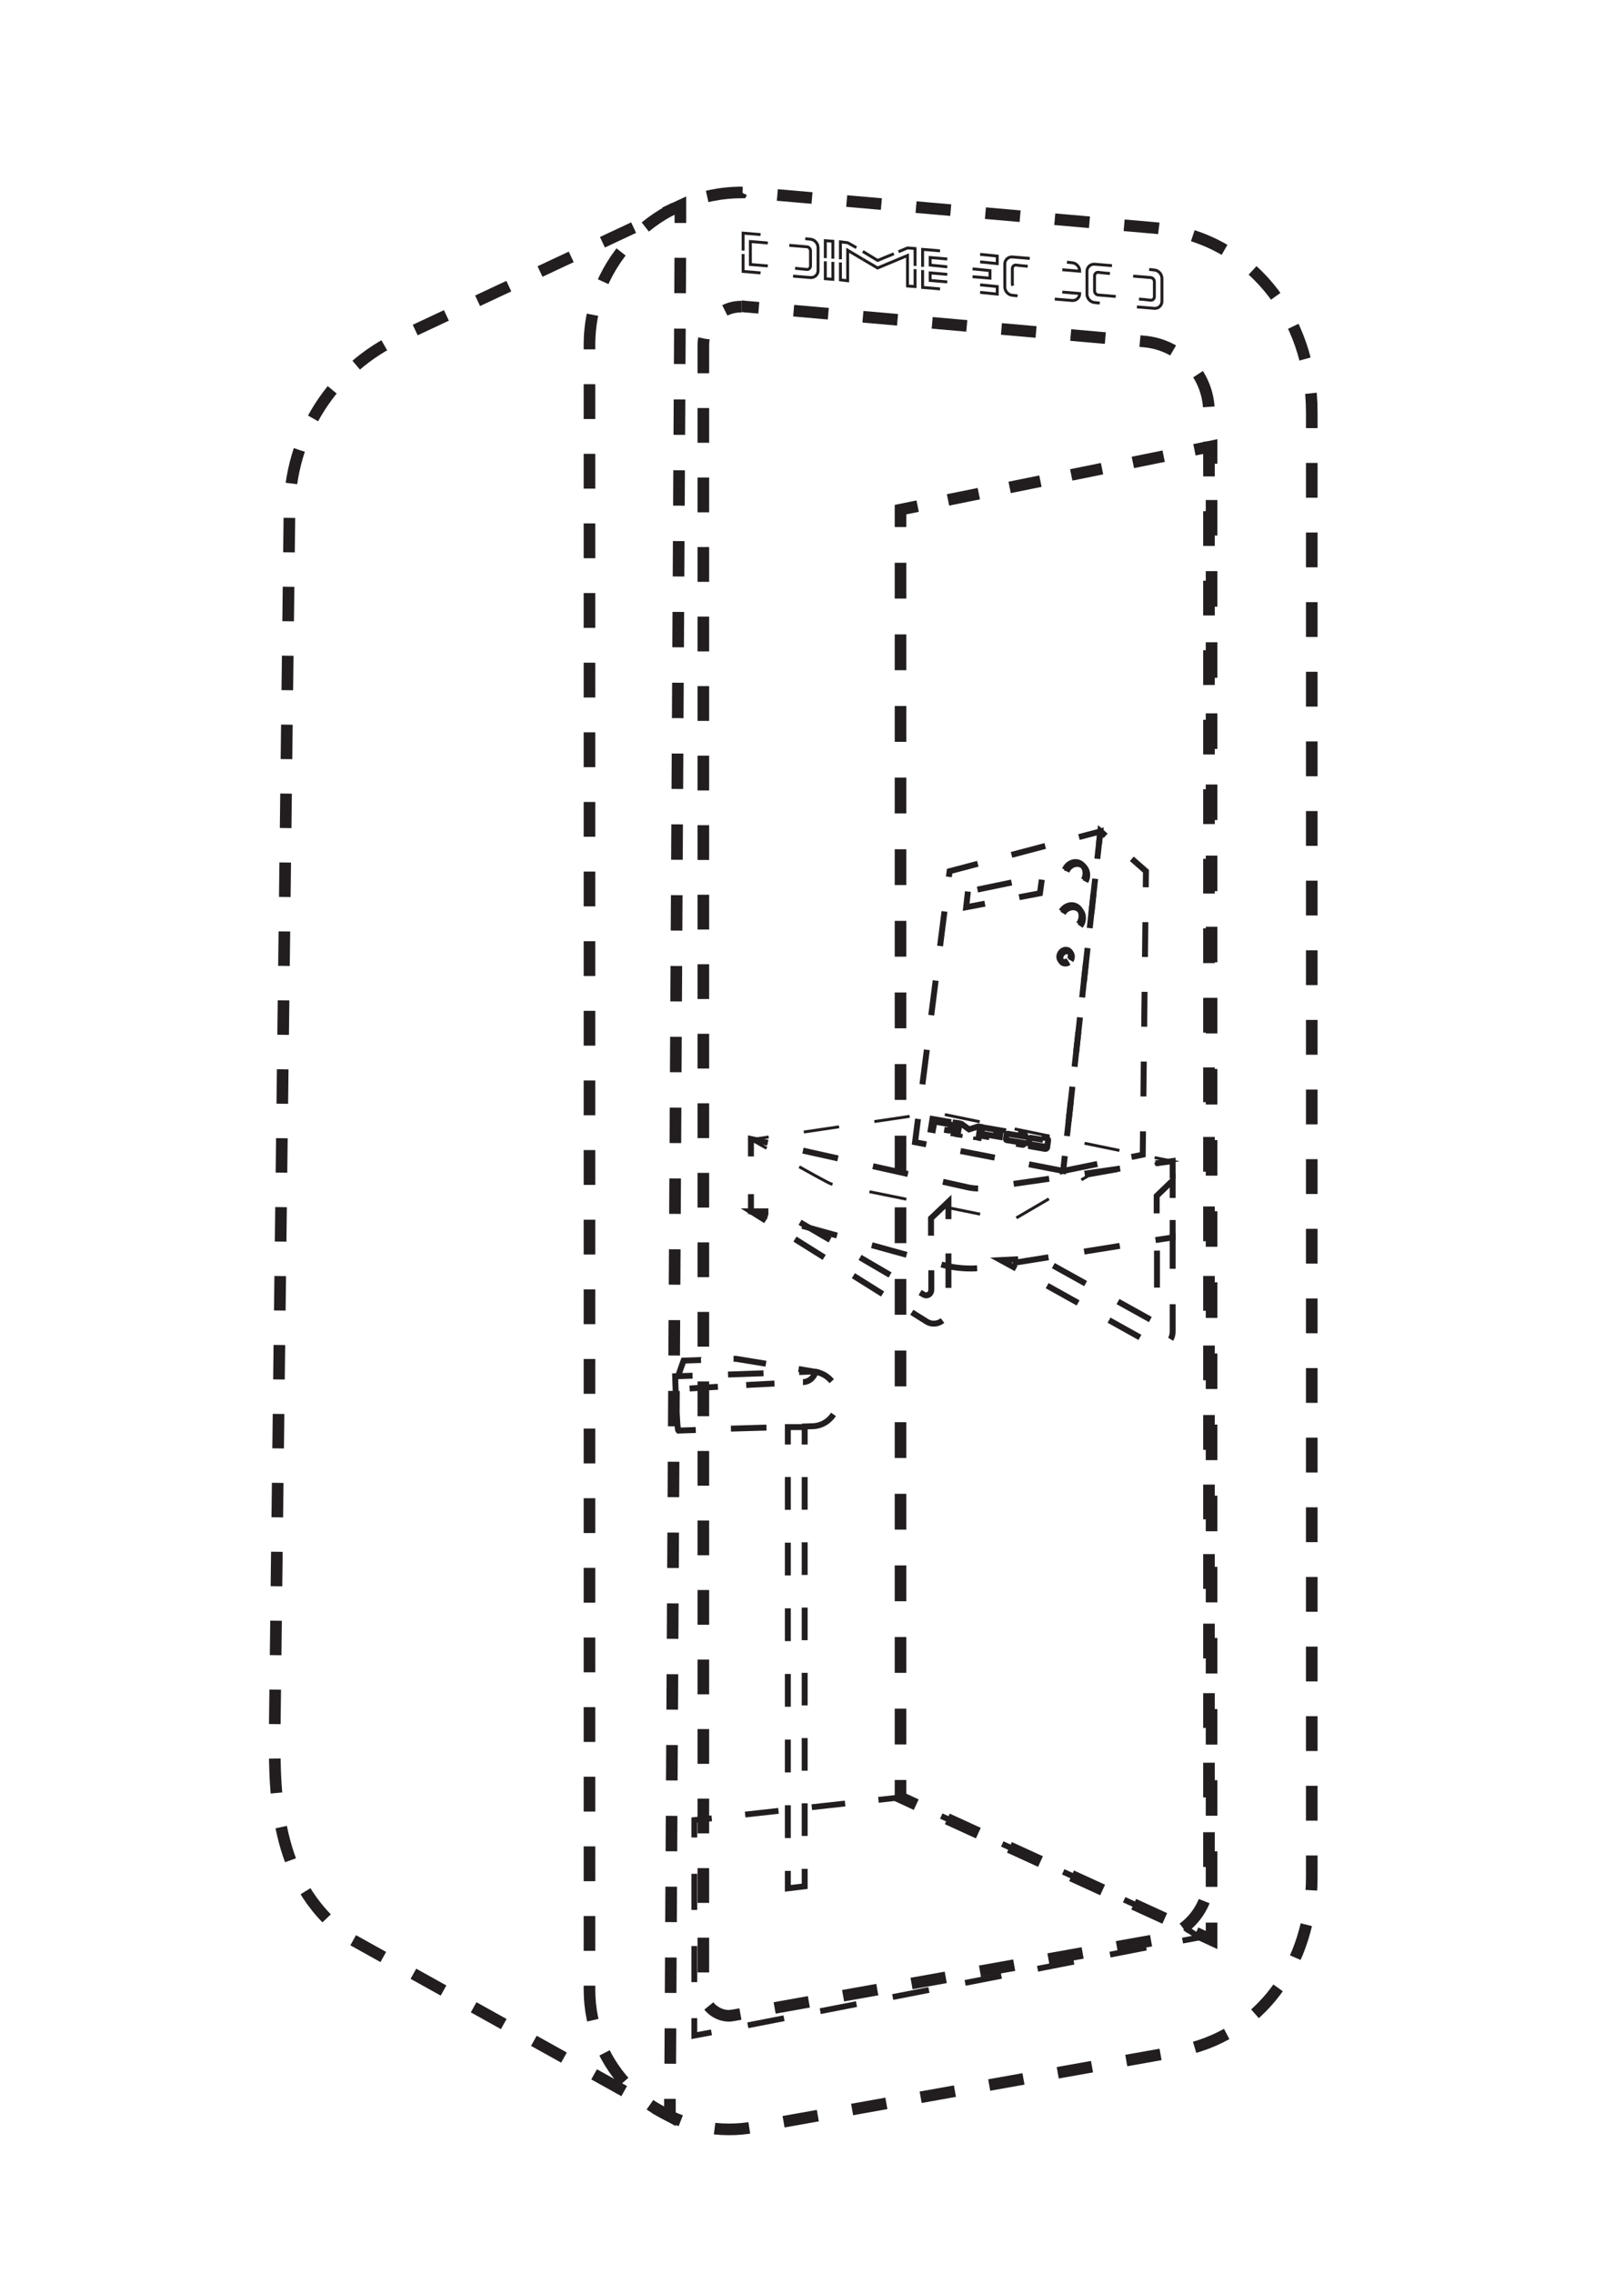 <?xml version="1.0" encoding="UTF-8" standalone="no"?>
<svg
   xmlns:dc="http://purl.org/dc/elements/1.1/"
   xmlns:cc="http://creativecommons.org/ns#"
   xmlns:rdf="http://www.w3.org/1999/02/22-rdf-syntax-ns#"
   xmlns:svg="http://www.w3.org/2000/svg"
   xmlns="http://www.w3.org/2000/svg"
   style="fill:none"
   id="svg200"
   version="1.1"
   viewBox="0 0 326.54 457.019"
   height="457.019"
   width="326.54">
  <defs
     id="defs204" />
  <rect
     y="0"
     x="0"
     height="457.019"
     width="326.54"
     id="rect1138"
     style="opacity:1;vector-effect:none;fill:#ffffff;fill-opacity:1;fill-rule:evenodd;stroke:none;stroke-width:4.9;stroke-linecap:round;stroke-linejoin:miter;stroke-miterlimit:4;stroke-dasharray:none;stroke-dashoffset:0;stroke-opacity:1;paint-order:fill markers stroke" />
  <g
     transform="translate(-1.7663131e-6,0.336)"
     id="g1136">
    <path
       style="stroke:#221e1f;stroke-width:1.192;stroke-miterlimit:10"
       d="m 139.903,287.191 -3.504,0.117 c -0.117,-0.117 -0.234,-1.635 -0.351,-3.504"
       stroke-miterlimit="10"
       id="path2" />
    <path
       style="stroke:#221e1f;stroke-width:1.192;stroke-miterlimit:10"
       d="m 135.872,279.892 c -0.058,-1.927 -0.117,-3.504 -0.117,-3.504 l 3.504,-0.117"
       stroke-miterlimit="10"
       id="path4" />
    <path
       style="stroke:#221e1f;stroke-width:1.192;stroke-miterlimit:10;stroke-dasharray:7.15, 7.15"
       d="m 146.383,276.038 16.643,-0.584 c 2.978,-0.117 5.49,2.394 5.49,5.489 0,2.979 -2.278,5.431 -5.139,5.49 l -19.914,0.584"
       stroke-miterlimit="10"
       id="path6" />
    <path
       style="stroke:#221e1f;stroke-width:1.192;stroke-miterlimit:10"
       d="m 160.573,274.928 3.446,0.584 c -0.409,1.168 -1.343,1.986 -2.453,2.044 -0.058,0 -0.058,0 -0.117,0"
       stroke-miterlimit="10"
       id="path8" />
    <path
       style="stroke:#221e1f;stroke-width:1.192;stroke-miterlimit:10;stroke-dasharray:5.7, 5.7"
       d="m 155.727,277.849 c -2.395,0.116 -4.438,0.233 -4.555,0.233 -0.175,0 -13.315,0.818 -15.359,0.935"
       stroke-miterlimit="10"
       id="path10" />
    <path
       style="stroke:#221e1f;stroke-width:1.192;stroke-miterlimit:10"
       d="m 136.281,276.564 c 0.526,-1.577 1.168,-3.329 1.168,-3.329 l 3.504,-0.117"
       stroke-miterlimit="10"
       id="path12" />
    <path
       style="stroke:#221e1f;stroke-width:1.192;stroke-miterlimit:10;stroke-dasharray:6.6, 6.6"
       d="m 147.493,272.884 h 0.526 l 9.285,1.518"
       stroke-miterlimit="10"
       id="path14" />
    <path
       style="stroke:#221e1f;stroke-width:2.336;stroke-miterlimit:10"
       d="m 181.071,357.559 v 3.504 l 3.153,1.46"
       stroke-miterlimit="10"
       id="path16" />
    <path
       style="stroke:#221e1f;stroke-width:2.336;stroke-miterlimit:10;stroke-dasharray:6.87, 6.87"
       d="m 190.471,365.385 46.834,21.431"
       stroke-miterlimit="10"
       id="path18" />
    <path
       style="stroke:#221e1f;stroke-width:2.336;stroke-miterlimit:10"
       d="m 240.46,388.277 3.154,1.46 v -3.504"
       stroke-miterlimit="10"
       id="path20" />
    <path
       style="stroke:#221e1f;stroke-width:2.336;stroke-miterlimit:10;stroke-dasharray:7.15, 7.15"
       d="M 243.614,379.05 V 96.468"
       stroke-miterlimit="10"
       id="path22" />
    <path
       style="stroke:#221e1f;stroke-width:2.336;stroke-miterlimit:10"
       d="m 243.613,92.906 v -3.504 l -3.446,0.701"
       stroke-miterlimit="10"
       id="path24" />
    <path
       style="stroke:#221e1f;stroke-width:2.336;stroke-miterlimit:10;stroke-dasharray:6.32, 6.32"
       d="M 233.977,91.387 187.61,100.789"
       stroke-miterlimit="10"
       id="path26" />
    <path
       style="stroke:#221e1f;stroke-width:2.336;stroke-miterlimit:10"
       d="m 184.516,101.432 -3.445,0.701 v 3.504"
       stroke-miterlimit="10"
       id="path28" />
    <path
       style="stroke:#221e1f;stroke-width:2.336;stroke-miterlimit:10;stroke-dasharray:7.2, 7.2"
       d="m 181.071,112.819 v 241.12"
       stroke-miterlimit="10"
       id="path30" />
    <path
       style="stroke:#221e1f;stroke-width:1.168;stroke-miterlimit:10"
       d="m 238.241,387.284 2.978,1.927 -3.446,0.643"
       stroke-miterlimit="10"
       id="path32" />
    <path
       style="stroke:#221e1f;stroke-width:1.168;stroke-miterlimit:10;stroke-dasharray:7.42, 7.42"
       d="m 230.475,391.254 -83.799,16.351"
       stroke-miterlimit="10"
       id="path34" />
    <path
       style="stroke:#221e1f;stroke-width:1.168;stroke-miterlimit:10"
       d="m 143.055,408.306 -3.446,0.643 v -3.504"
       stroke-miterlimit="10"
       id="path36" />
    <path
       style="stroke:#221e1f;stroke-width:1.168;stroke-miterlimit:10;stroke-dasharray:7.26, 7.26"
       d="M 139.609,398.205 V 372.744"
       stroke-miterlimit="10"
       id="path38" />
    <path
       style="stroke:#221e1f;stroke-width:1.168;stroke-miterlimit:10"
       d="m 139.609,369.122 v -3.504 l 3.504,-0.35"
       stroke-miterlimit="10"
       id="path40" />
    <path
       style="stroke:#221e1f;stroke-width:1.168;stroke-miterlimit:10;stroke-dasharray:6.74, 6.74"
       d="m 149.829,364.509 31.242,-3.445 54.134,24.76"
       stroke-miterlimit="10"
       id="path42" />
    <path
       style="stroke:#221e1f;stroke-width:2.336;stroke-miterlimit:10"
       d="m 136.807,44.496 v -3.504 l -3.153,1.46"
       stroke-miterlimit="10"
       id="path44" />
    <path
       style="stroke:#221e1f;stroke-width:2.336;stroke-miterlimit:10;stroke-dasharray:6.93, 6.93"
       d="M 127.404,45.43 80.453,67.446 C 66.905,73.636 58.204,87.301 58.204,102.425 l -2.978,246.084 c 0,12.38 0,30.716 15.709,41.228 l 57.696,32.118"
       stroke-miterlimit="10"
       id="path46" />
    <path
       style="stroke:#221e1f;stroke-width:2.336;stroke-miterlimit:10"
       d="m 131.609,423.489 3.095,1.694 v -3.504"
       stroke-miterlimit="10"
       id="path48" />
    <path
       style="stroke:#221e1f;stroke-width:2.336;stroke-miterlimit:10;stroke-dasharray:7.12, 7.12"
       d="M 134.763,414.613 136.807,48.058"
       stroke-miterlimit="10"
       id="path50" />
    <path
       style="stroke:#221e1f;stroke-width:2.336;stroke-miterlimit:10"
       d="m 149.129,61.255 c 0.233,0 0.467,0 0.701,0.058 l 2.744,0.234"
       stroke-miterlimit="10"
       id="path52" />
    <path
       style="stroke:#221e1f;stroke-width:2.336;stroke-miterlimit:10;stroke-dasharray:6.99, 6.99"
       d="m 159.582,62.13 70.427,6.19 c 7.474,0.642 13.08,6.774 13.08,14.249 V 377.063 c 0,6.191 -4.438,11.505 -10.511,12.614 l -85.025,15.183 c -0.351,0.059 -0.643,0.117 -0.993,0.117 -2.453,0 -5.139,-1.985 -5.139,-5.197 V 69.08 c 0,-1.81 0.642,-3.504 1.635,-4.789"
       stroke-miterlimit="10"
       id="path54" />
    <path
       style="stroke:#221e1f;stroke-width:2.336;stroke-miterlimit:10"
       d="m 145.742,62.074 c 1.051,-0.526 2.161,-0.759 3.387,-0.759"
       stroke-miterlimit="10"
       id="path56" />
    <path
       style="stroke:#221e1f;stroke-width:2.336;stroke-miterlimit:10;stroke-dasharray:7, 7"
       d="m 149.128,38.364 c -16.76,0 -30.6,13.606 -30.6,30.658 v 330.7 c 0,15.767 12.847,28.089 28.03,28.089 1.635,0 3.329,-0.117 5.022,-0.467 l 85.026,-15.183 c 16.993,-3.037 27.154,-17.811 27.154,-35.097 V 82.57 c 0,-19.271 -12.497,-35.388 -31.709,-37.082 l -80.179,-7.008 c -0.934,-0.058 -1.868,-0.117 -2.744,-0.117 z"
       stroke-miterlimit="10"
       id="path58" />
    <path
       style="fill:#ffffff"
       d="m 231.351,60.029 c 0.409,0.058 0.759,-0.292 0.759,-0.701 0,0 0,0 0,-3.037 0,-0.409 -0.35,-0.818 -0.759,-0.818 0,0 0,0 -10.512,-0.934 -0.408,-0.058 -0.759,0.292 -0.759,0.701 0,0 0,0 0,3.037 0,0.409 0.351,0.818 0.759,0.818 0,0 0,0 10.512,0.934 z m -11.271,0.525 c -0.817,-0.058 -1.518,-0.818 -1.518,-1.694 0,0 0,0 0,-4.613 0,-0.818 0.701,-1.46 1.518,-1.401 0,0 0,0 12.03,1.051 0.818,0.058 1.518,0.818 1.518,1.694 0,0 0,0 0,4.613 0,0.818 -0.7,1.46 -1.518,1.401 0,0 0,0 -12.03,-1.051 z"
       id="path60" />
    <path
       style="stroke:#221e1f;stroke-width:0.584;stroke-miterlimit:10"
       d="m 229.016,59.794 c 0.7,0.058 1.518,0.117 2.335,0.234 0.409,0.058 0.76,-0.292 0.76,-0.701 0,0 0,0 0,-3.037 0,-0.409 -0.351,-0.818 -0.76,-0.818 0,0 0,0 -3.503,-0.292"
       stroke-miterlimit="10"
       id="path62" />
    <path
       style="stroke:#221e1f;stroke-width:0.584;stroke-miterlimit:10"
       d="m 223.177,54.656 c -0.701,-0.058 -1.518,-0.117 -2.336,-0.234 -0.409,-0.058 -0.759,0.292 -0.759,0.701 0,0 0,0 0,3.037 0,0.409 0.35,0.818 0.759,0.818 0,0 0,0 3.504,0.292"
       stroke-miterlimit="10"
       id="path64" />
    <path
       style="stroke:#221e1f;stroke-width:0.584;stroke-miterlimit:10"
       d="m 221.131,60.612 c -0.35,-0.058 -0.7,-0.058 -1.051,-0.117 -0.817,-0.058 -1.518,-0.818 -1.518,-1.694 0,0 0,0 0,-4.613 0,-0.818 0.701,-1.46 1.518,-1.401 0,0 0,0 3.504,0.292"
       stroke-miterlimit="10"
       id="path66" />
    <path
       style="stroke:#221e1f;stroke-width:0.584;stroke-miterlimit:10"
       d="m 231.06,53.839 c 0.35,0.058 0.701,0.058 1.051,0.117 0.818,0.058 1.519,0.818 1.519,1.694 0,0 0,0 0,4.613 0,0.818 -0.701,1.46 -1.519,1.401 0,0 0,0 -3.504,-0.292"
       stroke-miterlimit="10"
       id="path68" />
    <path
       style="fill:#ffffff"
       d="m 200.518,52.67 -13.49,-1.226 v 1.518 l 12.03,1.109 v 1.518 l -12.03,-1.051 v 1.518 l 13.49,1.226 v 1.518 l -13.49,-1.226 -1.518,-0.117 v -7.65 l 1.518,0.117 13.49,1.226 z"
       id="path70" />
    <path
       style="stroke:#221e1f;stroke-width:0.584;stroke-miterlimit:10"
       d="m 197.072,50.803 3.446,0.35 v 1.518 l -3.446,-0.35"
       stroke-miterlimit="10"
       id="path72" />
    <path
       style="stroke:#221e1f;stroke-width:0.584;stroke-miterlimit:10"
       d="m 190.473,51.737 -3.445,-0.292 v 1.518 l 3.445,0.35"
       stroke-miterlimit="10"
       id="path74" />
    <path
       style="stroke:#221e1f;stroke-width:0.584;stroke-miterlimit:10"
       d="m 195.555,53.723 3.503,0.35 v 1.518 l -3.503,-0.292"
       stroke-miterlimit="10"
       id="path76" />
    <path
       style="stroke:#221e1f;stroke-width:0.584;stroke-miterlimit:10"
       d="m 190.473,54.831 -3.445,-0.292 v 1.518 l 3.445,0.292"
       stroke-miterlimit="10"
       id="path78" />
    <path
       style="stroke:#221e1f;stroke-width:0.584;stroke-miterlimit:10"
       d="m 197.072,56.934 3.446,0.35 v 1.518 l -3.446,-0.35"
       stroke-miterlimit="10"
       id="path80" />
    <path
       style="stroke:#221e1f;stroke-width:0.584;stroke-miterlimit:10"
       d="m 189.014,57.752 -1.986,-0.175 -1.518,-0.117 v -3.504"
       stroke-miterlimit="10"
       id="path82" />
    <path
       style="stroke:#221e1f;stroke-width:0.584;stroke-miterlimit:10"
       d="m 185.51,53.313 v -3.504 l 1.518,0.117 1.986,0.175"
       stroke-miterlimit="10"
       id="path84" />
    <path
       style="fill:#ffffff"
       d="m 182.473,49.518 1.518,0.117 v 7.65 l -1.518,-0.117 v -6.132 l -6.015,2.511 -6.015,-3.562 v 6.132 l -1.46,-0.175 v -7.65 l 1.46,0.175 6.015,3.562 z"
       id="path86" />
    <path
       style="stroke:#221e1f;stroke-width:0.584;stroke-miterlimit:10"
       d="m 180.664,50.277 1.81,-0.759 1.518,0.117 v 3.504"
       stroke-miterlimit="10"
       id="path88" />
    <path
       style="stroke:#221e1f;stroke-width:0.584;stroke-miterlimit:10"
       d="m 183.992,53.781 v 3.504 l -1.518,-0.117 v -6.132 l -6.015,2.511 -2.979,-1.752"
       stroke-miterlimit="10"
       id="path90" />
    <path
       style="stroke:#221e1f;stroke-width:0.584;stroke-miterlimit:10"
       d="m 173.48,51.795 -3.037,-1.81 v 6.132 l -1.46,-0.175 v -3.504"
       stroke-miterlimit="10"
       id="path92" />
    <path
       style="stroke:#221e1f;stroke-width:0.584;stroke-miterlimit:10"
       d="M 168.983,51.796 V 48.292 l 1.46,0.175 1.752,0.993"
       stroke-miterlimit="10"
       id="path94" />
    <path
       style="stroke:#221e1f;stroke-width:0.584;stroke-miterlimit:10"
       d="m 173.48,50.219 2.979,1.81 3.27,-1.343"
       stroke-miterlimit="10"
       id="path96" />
    <path
       style="fill:#ffffff"
       d="m 167.465,48.174 v 7.65 l -1.519,-0.117 v -7.65 z"
       id="path98" />
    <path
       style="stroke:#221e1f;stroke-width:0.584;stroke-miterlimit:10"
       d="m 165.946,51.561 v -3.504 l 1.519,0.117 v 3.504"
       stroke-miterlimit="10"
       id="path100" />
    <path
       style="stroke:#221e1f;stroke-width:0.584;stroke-miterlimit:10"
       d="m 167.465,52.321 v 3.504 l -1.519,-0.117 v -3.504"
       stroke-miterlimit="10"
       id="path102" />
    <path
       style="fill:#ffffff"
       d="m 150.939,52.847 11.27,0.993 c 0.409,0.058 0.759,-0.292 0.759,-0.701 0,0 0,0 0,-3.037 0,-0.409 -0.35,-0.818 -0.759,-0.818 0,0 0,0 -11.27,-0.993 0,-0.058 0,-0.058 0,4.555 z m 12.029,-5.08 c 0.818,0.058 1.519,0.818 1.519,1.694 0,0 0,0 0,4.613 0,0.818 -0.701,1.46 -1.519,1.401 0,0 0,0 -13.548,-1.226 0,0 0,0 0,-7.65 0,-0.058 0,-0.058 13.548,1.168 z"
       id="path104" />
    <path
       style="stroke:#221e1f;stroke-width:0.584;stroke-miterlimit:10"
       d="m 154.383,48.524 c -1.051,-0.117 -2.16,-0.175 -3.504,-0.292 0,0 0,0 0,4.613 l 3.504,0.292"
       stroke-miterlimit="10"
       id="path106" />
    <path
       style="stroke:#221e1f;stroke-width:0.584;stroke-miterlimit:10"
       d="m 159.873,53.606 2.336,0.234 c 0.409,0.058 0.76,-0.292 0.76,-0.701 0,0 0,0 0,-3.037 0,-0.409 -0.351,-0.818 -0.76,-0.818 0,0 0,0 -3.503,-0.292"
       stroke-miterlimit="10"
       id="path108" />
    <path
       style="stroke:#221e1f;stroke-width:0.584;stroke-miterlimit:10"
       d="m 161.918,47.649 c 0.35,0.058 0.7,0.058 1.051,0.117 0.817,0.058 1.518,0.818 1.518,1.694 0,0 0,0 0,4.613 0,0.818 -0.701,1.46 -1.518,1.401 0,0 0,0 -3.504,-0.292"
       stroke-miterlimit="10"
       id="path110" />
    <path
       style="stroke:#221e1f;stroke-width:0.584;stroke-miterlimit:10"
       d="m 152.924,54.539 c -1.051,-0.117 -2.219,-0.175 -3.504,-0.292 0,0 0,0 0,-3.504"
       stroke-miterlimit="10"
       id="path112" />
    <path
       style="stroke:#221e1f;stroke-width:0.584;stroke-miterlimit:10"
       d="m 149.42,50.043 c 0,-0.934 0,-2.102 0,-3.504 0,0 0,0 3.504,0.292"
       stroke-miterlimit="10"
       id="path114" />
    <path
       style="fill:#ffffff"
       d="m 204.313,57.577 12.789,1.168 c 0,0.818 -0.701,1.46 -1.519,1.401 0,0 0,0 -12.03,-1.051 -0.817,-0.058 -1.518,-0.818 -1.518,-1.694 0,0 0,0 0,-4.613 0,-0.818 0.701,-1.46 1.518,-1.401 0,0 0,0 12.03,1.051 0.818,0.058 1.519,0.818 1.519,1.694 0,0 -0.001,0 -12.789,-1.168 -0.409,-0.058 -0.76,0.292 -0.76,0.701 0,0 0,0 0,3.037 0,0.467 0.351,0.876 0.76,0.876 z"
       id="path116" />
    <path
       style="stroke:#221e1f;stroke-width:0.584;stroke-miterlimit:10"
       d="m 213.599,58.394 3.504,0.292 c 0,0.818 -0.701,1.46 -1.519,1.401 0,0 0,0 -3.503,-0.292"
       stroke-miterlimit="10"
       id="path118" />
    <path
       style="stroke:#221e1f;stroke-width:0.584;stroke-miterlimit:10"
       d="m 204.605,59.153 c -0.351,-0.058 -0.701,-0.058 -1.052,-0.117 -0.817,-0.058 -1.518,-0.818 -1.518,-1.694 0,0 0,0 0,-4.613 0,-0.818 0.701,-1.46 1.518,-1.401 0,0 0,0 3.504,0.292"
       stroke-miterlimit="10"
       id="path120" />
    <path
       style="stroke:#221e1f;stroke-width:0.584;stroke-miterlimit:10"
       d="m 214.532,52.38 c 0.35,0.058 0.7,0.058 1.051,0.117 0.817,0.058 1.518,0.818 1.518,1.694 0,0 0,0 -3.504,-0.292"
       stroke-miterlimit="10"
       id="path122" />
    <path
       style="stroke:#221e1f;stroke-width:0.584;stroke-miterlimit:10"
       d="m 206.649,53.197 c -0.701,-0.058 -1.518,-0.117 -2.336,-0.234 -0.408,-0.058 -0.759,0.292 -0.759,0.701 0,0 0,0 0,3.037 0,0.175 0.059,0.292 0.117,0.409"
       stroke-miterlimit="10"
       id="path124" />
    <path
       style="stroke:#221e1f;stroke-width:1.192;stroke-miterlimit:10"
       d="m 161.801,375.429 v 3.504 l -3.387,0.409 v -3.504"
       stroke-miterlimit="10"
       id="path126" />
    <path
       style="stroke:#221e1f;stroke-width:1.192;stroke-miterlimit:10;stroke-dasharray:6.6, 6.6"
       d="M 158.414,369.24 V 293.382"
       stroke-miterlimit="10"
       id="path128" />
    <path
       style="stroke:#221e1f;stroke-width:1.192;stroke-miterlimit:10"
       d="m 158.414,290.112 v -3.504 h 3.387 v 3.504"
       stroke-miterlimit="10"
       id="path130" />
    <path
       style="stroke:#221e1f;stroke-width:1.192;stroke-miterlimit:10;stroke-dasharray:6.56, 6.56"
       d="m 161.8,296.653 v 75.448"
       stroke-miterlimit="10"
       id="path132" />
    <path
       style="stroke:#221e1f;stroke-width:0.584;stroke-miterlimit:10"
       d="m 154.151,230.547 c -1.81,-0.993 -3.037,-1.752 -3.037,-1.752 l 3.446,-0.525"
       stroke-miterlimit="10"
       id="path134" />
    <path
       style="stroke:#221e1f;stroke-width:0.584;stroke-miterlimit:10;stroke-dasharray:7.17, 7.17"
       d="m 161.624,227.276 26.395,-3.912 40.644,8.351"
       stroke-miterlimit="10"
       id="path136" />
    <path
       style="stroke:#221e1f;stroke-width:0.584;stroke-miterlimit:10"
       d="m 232.168,232.416 3.445,0.7 -3.445,0.584"
       stroke-miterlimit="10"
       id="path138" />
    <path
       style="stroke:#221e1f;stroke-width:0.584;stroke-miterlimit:10;stroke-dasharray:7.57, 7.57"
       d="m 224.693,235.044 -5.898,1.051 -15.358,8.993 c 0,0 -35.564,-7.241 -36.265,-7.358 -0.408,-0.059 -5.372,-2.862 -9.693,-5.256"
       stroke-miterlimit="10"
       id="path140" />
    <path
       style="stroke:#221e1f;stroke-width:1.192;stroke-miterlimit:10"
       d="m 232.577,243.628 v -3.504 l 3.211,-3.095 v 3.504"
       stroke-miterlimit="10"
       id="path142" />
    <path
       style="stroke:#221e1f;stroke-width:1.192;stroke-miterlimit:10;stroke-dasharray:7.12, 7.12"
       d="m 235.789,247.657 v 19.738 c 0,2.219 -2.161,3.621 -3.971,2.628 l -24.41,-13.606"
       stroke-miterlimit="10"
       id="path144" />
    <path
       style="stroke:#221e1f;stroke-width:1.192;stroke-miterlimit:10"
       d="m 204.313,254.723 -3.095,-1.694 3.504,-0.175"
       stroke-miterlimit="10"
       id="path146" />
    <path
       style="stroke:#221e1f;stroke-width:1.192;stroke-miterlimit:10;stroke-dasharray:7.44, 7.44"
       d="m 211.788,254.139 19.446,10.803 c 0.642,0.409 1.401,-0.117 1.401,-0.934 v -16.643"
       stroke-miterlimit="10"
       id="path148" />
    <path
       style="stroke:#221e1f;stroke-width:1.192;stroke-miterlimit:10"
       d="m 187.202,248.125 v -3.504 l 3.503,-3.329 v 3.504"
       stroke-miterlimit="10"
       id="path150" />
    <path
       style="stroke:#221e1f;stroke-width:1.192;stroke-miterlimit:10;stroke-dasharray:6.93, 6.93"
       d="m 190.705,251.687 v 10.979 c 0,2.336 -2.336,3.854 -4.263,2.803 l -29.548,-18.512"
       stroke-miterlimit="10"
       id="path152" />
    <path
       style="stroke:#221e1f;stroke-width:1.192;stroke-miterlimit:10"
       d="m 153.974,245.088 -2.978,-1.869 h 3.504"
       stroke-miterlimit="10"
       id="path154" />
    <path
       style="stroke:#221e1f;stroke-width:1.192;stroke-miterlimit:10;stroke-dasharray:6.99, 6.99"
       d="m 160.865,245.438 24.877,14.541 c 0.7,0.409 1.518,-0.117 1.518,-0.993 v -7.416"
       stroke-miterlimit="10"
       id="path156" />
    <path
       style="stroke:#221e1f;stroke-width:1.192;stroke-miterlimit:10"
       d="m 235.788,244.972 v 3.504 l -3.446,0.526"
       stroke-miterlimit="10"
       id="path158" />
    <path
       style="stroke:#221e1f;stroke-width:1.192;stroke-miterlimit:10;stroke-dasharray:7.26, 7.26"
       d="m 225.16,250.169 -25.928,4.146 c -3.504,0.701 -7.183,0.468 -10.57,-0.584 l -30.775,-8.525"
       stroke-miterlimit="10"
       id="path160" />
    <path
       style="stroke:#221e1f;stroke-width:1.192;stroke-miterlimit:10"
       d="m 154.383,244.213 -3.387,-0.934 v -3.504"
       stroke-miterlimit="10"
       id="path162" />
    <path
       style="stroke:#221e1f;stroke-width:1.192;stroke-miterlimit:10"
       d="m 150.996,232.183 v -3.504 l 3.387,0.759"
       stroke-miterlimit="10"
       id="path164" />
    <path
       style="stroke:#221e1f;stroke-width:1.192;stroke-miterlimit:10;stroke-dasharray:7.21, 7.21"
       d="m 161.449,231.015 33.052,7.358 c 1.285,0.292 2.57,0.35 3.854,0.116 l 30.425,-4.379"
       stroke-miterlimit="10"
       id="path166" />
    <path
       style="stroke:#221e1f;stroke-width:1.192;stroke-miterlimit:10"
       d="m 232.342,233.584 3.446,-0.467 v 3.504"
       stroke-miterlimit="10"
       id="path168" />
    <path
       style="stroke:#221e1f;stroke-width:1.192;stroke-miterlimit:10;stroke-dasharray:7.01, 7.01"
       d="m 213.773,235.101 16.001,-3.27 0.642,-56.995 -9.168,-8.059 z"
       stroke-miterlimit="10"
       id="path170" />
    <path
       style="stroke:#221e1f;stroke-width:1.192;stroke-miterlimit:10;stroke-dasharray:7.01, 7.01"
       d="m 213.773,235.101 -29.782,-5.781 6.949,-54.484 30.308,-8.001 z"
       stroke-miterlimit="10"
       id="path172" />
    <path
       style="stroke:#221e1f;stroke-width:1.192;stroke-miterlimit:10;stroke-dasharray:7.01, 7.01"
       d="m 209.977,230.196 c -2.92,-0.468 -2.92,-0.468 -2.92,-0.468 -0.116,0 -0.175,-0.116 -0.175,-0.233 0.117,-0.876 0.117,-0.876 0.117,-0.876 0,-0.117 0.117,-0.175 0.234,-0.175 2.92,0.467 2.92,0.467 2.92,0.467 0.116,0 0.175,0.117 0.175,0.233 -0.117,0.876 -0.117,0.876 -0.117,0.876 -0.058,0.117 -0.117,0.176 -0.234,0.176 z m -3.211,-0.117 c 3.328,0.584 3.328,0.584 3.328,0.584 0.234,0.058 0.467,-0.117 0.467,-0.351 0.175,-1.284 0.175,-1.284 0.175,-1.284 0.059,-0.234 -0.116,-0.468 -0.35,-0.526 -3.328,-0.584 -3.329,-0.584 -3.329,-0.584 -0.233,-0.058 -0.467,0.117 -0.467,0.35 -0.175,1.285 -0.175,1.285 -0.175,1.285 -0.058,0.292 0.117,0.467 0.351,0.526 z"
       stroke-miterlimit="10"
       id="path174" />
    <path
       style="stroke:#221e1f;stroke-width:1.192;stroke-miterlimit:10;stroke-dasharray:7.01, 7.01"
       d="m 201.627,227.451 0.058,-0.408 -3.737,-0.643 -0.468,-0.058 -0.292,2.16 0.409,0.059 3.738,0.642 0.058,-0.467 -3.737,-0.642 0.058,-0.409 3.329,0.584 0.058,-0.467 -3.329,-0.526 0.059,-0.467 z"
       stroke-miterlimit="10"
       id="path176" />
    <path
       style="stroke:#221e1f;stroke-width:1.192;stroke-miterlimit:10;stroke-dasharray:7.01, 7.01"
       d="m 196.663,226.166 -1.81,0.583 -1.519,-1.109 -0.408,-0.058 -0.351,2.16 0.409,0.059 0.292,-1.752 1.518,1.168 1.811,-0.584 -0.292,1.693 0.467,0.059 0.292,-2.161 z"
       stroke-miterlimit="10"
       id="path178" />
    <path
       style="stroke:#221e1f;stroke-width:1.192;stroke-miterlimit:10;stroke-dasharray:7.01, 7.01"
       d="m 192.517,225.466 -0.408,-0.059 -0.351,2.161 0.409,0.058 z"
       stroke-miterlimit="10"
       id="path180" />
    <path
       style="stroke:#221e1f;stroke-width:1.192;stroke-miterlimit:10;stroke-dasharray:7.01, 7.01"
       d="m 187.671,226.459 c 0.175,-1.285 0.175,-1.285 0.175,-1.285 3.153,0.526 3.153,0.526 3.153,0.526 0.117,0 0.175,0.117 0.175,0.234 -0.116,0.876 -0.116,0.876 -0.116,0.876 0,0.116 -0.117,0.175 -0.234,0.175 z m 3.562,-1.168 c -3.738,-0.642 -3.738,-0.642 -3.738,-0.642 -0.35,2.161 -0.35,2.161 -0.35,2.161 3.737,0.642 3.737,0.642 3.737,0.642 0.234,0.058 0.468,-0.117 0.468,-0.35 0.175,-1.285 0.175,-1.285 0.175,-1.285 0.117,-0.292 -0.059,-0.526 -0.292,-0.526 z"
       stroke-miterlimit="10"
       id="path182" />
    <path
       style="stroke:#221e1f;stroke-width:1.192;stroke-miterlimit:10;stroke-dasharray:7.01, 7.01"
       d="m 202.444,228.91 c -0.116,0 -0.175,-0.116 -0.175,-0.233 0.117,-0.876 0.117,-0.876 0.117,-0.876 0,-0.117 0.117,-0.175 0.234,-0.175 3.562,0.584 3.562,0.584 3.562,0.584 0.058,-0.234 -0.117,-0.467 -0.351,-0.526 -3.328,-0.584 -3.328,-0.584 -3.328,-0.584 -0.234,-0.058 -0.467,0.117 -0.467,0.351 -0.176,1.284 -0.176,1.284 -0.176,1.284 -0.058,0.234 0.117,0.467 0.351,0.526 3.328,0.584 3.328,0.584 3.328,0.584 0.234,0.058 0.468,-0.117 0.468,-0.351 z"
       stroke-miterlimit="10"
       id="path184" />
    <path
       style="stroke:#221e1f;stroke-width:1.192;stroke-miterlimit:10;stroke-dasharray:7.01, 7.01"
       d="m 218.454,176.488 c 0.439,-1.281 -0.12,-2.634 -1.249,-3.02 -1.129,-0.387 -2.4,0.339 -2.839,1.62 -0.439,1.282 0.121,2.634 1.249,3.021 1.129,0.386 2.401,-0.339 2.839,-1.621 z"
       stroke-miterlimit="10"
       id="path186" />
    <path
       style="stroke:#221e1f;stroke-width:1.192;stroke-miterlimit:10;stroke-dasharray:7.01, 7.01"
       d="m 218.118,176.126 c 0.439,-1.282 -0.121,-2.634 -1.25,-3.021 -1.129,-0.387 -2.4,0.339 -2.838,1.62 -0.439,1.282 0.12,2.634 1.249,3.021 1.129,0.387 2.4,-0.339 2.839,-1.62 z"
       stroke-miterlimit="10"
       id="path188" />
    <path
       style="stroke:#221e1f;stroke-width:1.192;stroke-miterlimit:10;stroke-dasharray:7.01, 7.01"
       d="m 217.459,185.462 c 0.616,-1.206 0.255,-2.624 -0.807,-3.167 -1.063,-0.544 -2.424,-0.006 -3.041,1.2 -0.616,1.206 -0.255,2.624 0.807,3.167 1.063,0.543 2.424,0.006 3.041,-1.2 z"
       stroke-miterlimit="10"
       id="path190" />
    <path
       style="stroke:#221e1f;stroke-width:1.192;stroke-miterlimit:10;stroke-dasharray:7.01, 7.01"
       d="m 217.167,185.047 c 0.617,-1.206 0.256,-2.624 -0.807,-3.167 -1.062,-0.544 -2.423,-0.006 -3.04,1.2 -0.617,1.206 -0.256,2.624 0.807,3.167 1.062,0.543 2.423,0.006 3.04,-1.2 z"
       stroke-miterlimit="10"
       id="path192" />
    <path
       style="stroke:#221e1f;stroke-width:1.192;stroke-miterlimit:10;stroke-dasharray:7.01, 7.01"
       d="m 215.287,192.776 c 0.39,-0.593 0.291,-1.346 -0.221,-1.683 -0.512,-0.337 -1.243,-0.129 -1.633,0.464 -0.389,0.593 -0.29,1.346 0.222,1.683 0.512,0.337 1.243,0.129 1.632,-0.464 z"
       stroke-miterlimit="10"
       id="path194" />
    <path
       style="stroke:#221e1f;stroke-width:1.192;stroke-miterlimit:10;stroke-dasharray:7.01, 7.01"
       d="m 215.091,192.477 c 0.39,-0.593 0.291,-1.346 -0.221,-1.683 -0.512,-0.336 -1.243,-0.129 -1.633,0.464 -0.39,0.593 -0.291,1.346 0.221,1.683 0.512,0.337 1.243,0.129 1.633,-0.464 z"
       stroke-miterlimit="10"
       id="path196" />
    <path
       style="stroke:#221e1f;stroke-width:1.192;stroke-miterlimit:10;stroke-dasharray:7.01, 7.01"
       d="m 194.618,178.924 -0.35,3.153 14.833,-2.803 0.467,-3.445 z"
       stroke-miterlimit="10"
       id="path198" />
  </g>
</svg>
